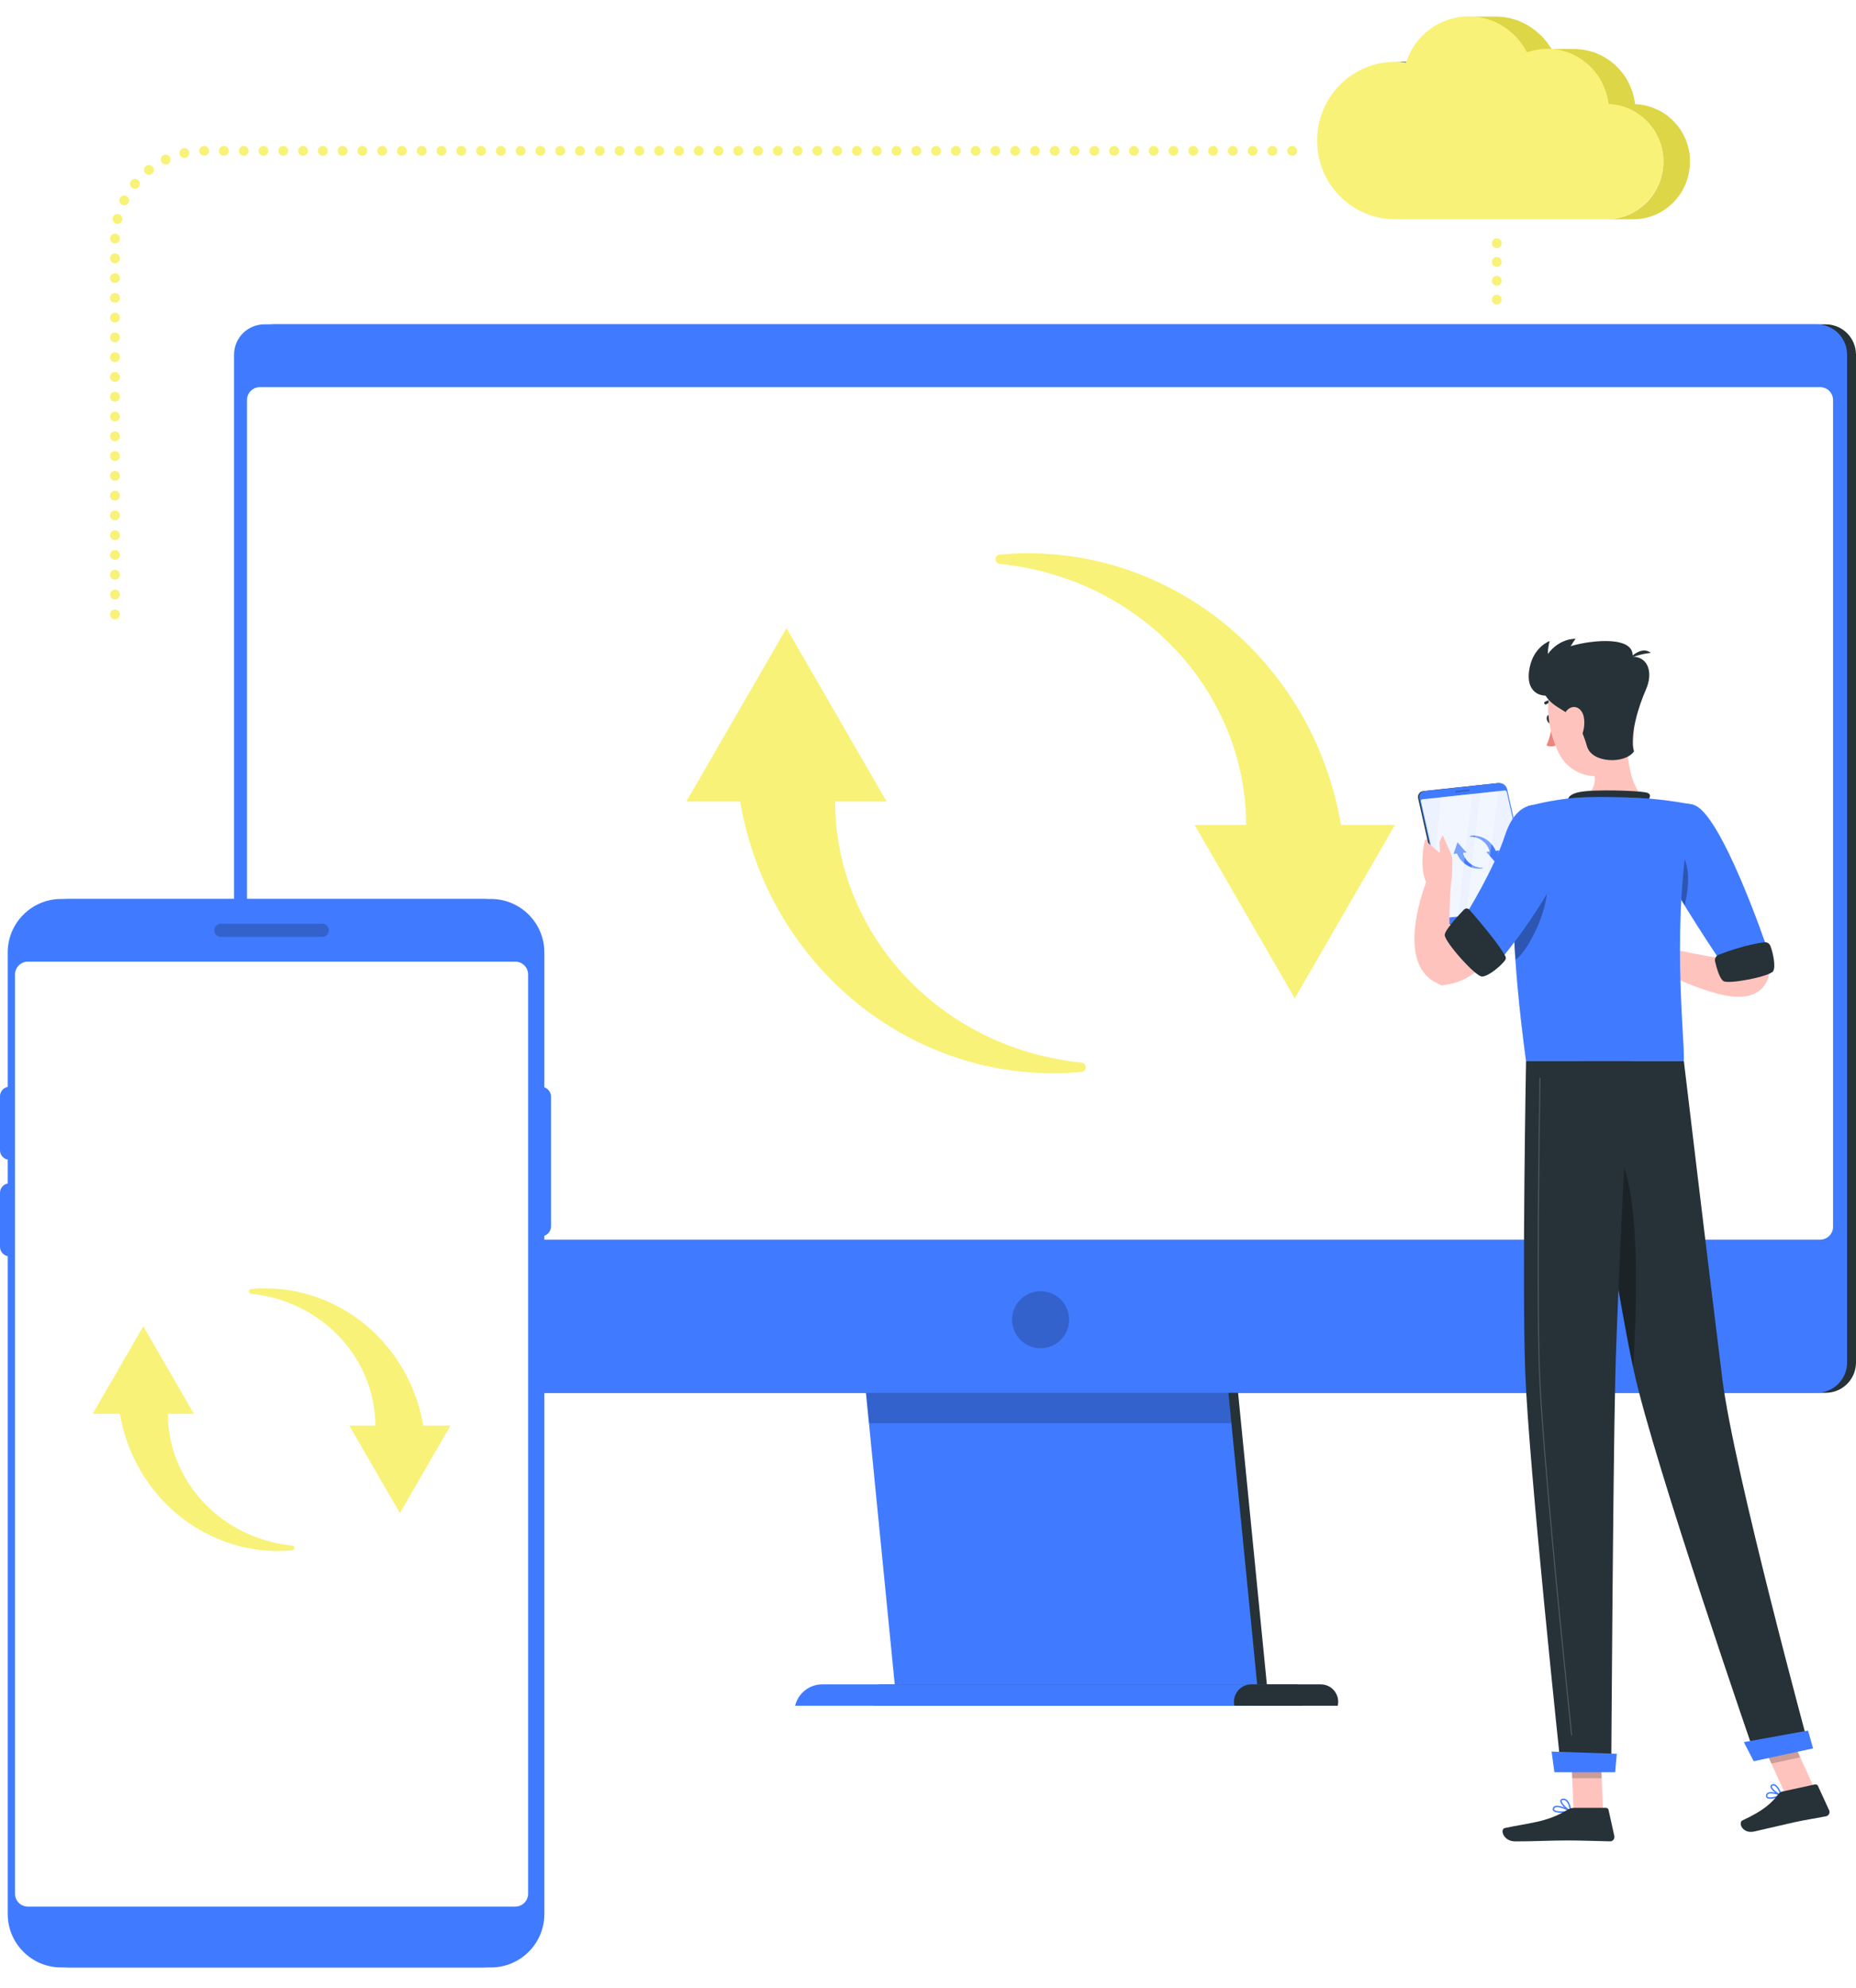 <svg width="452" height="484" viewBox="0 0 452 484" fill="none" xmlns="http://www.w3.org/2000/svg">
<rect x="0" y="0" width="452" height="484" fill="#333333" stroke="none"/>
<g clip-path="url(#clip0_118_1378)">
<rect width="452" height="484" fill="white"/>
<path d="M444.606 78.963H66.561C62.477 78.963 59.166 82.271 59.166 86.353V331.708C59.166 335.79 62.477 339.098 66.561 339.098H444.606C448.689 339.098 452 335.79 452 331.708V86.353C452 82.271 448.689 78.963 444.606 78.963Z" fill="#263238"/>
<path d="M308.524 410.086H220.26L205.016 255.682H293.28L308.524 410.086Z" fill="#263238"/>
<path d="M306.163 410.086H217.899L202.655 255.682H290.919L306.163 410.086Z" fill="#407BFF"/>
<path d="M325.781 415.282H212.793L214.028 410.084H321.671C324.403 410.084 326.405 412.635 325.781 415.282Z" fill="#263238"/>
<path d="M306.631 415.282H193.643C194.374 412.24 197.094 410.084 200.222 410.084H307.865L306.631 415.282Z" fill="#407BFF"/>
<path d="M316.038 410.084H304.737C302.005 410.084 300.003 412.635 300.627 415.282H317.273" fill="#263238"/>
<path opacity="0.2" d="M290.907 255.682H202.655L211.619 346.501H299.883L290.907 255.682Z" fill="black"/>
<path d="M442.437 78.963H64.392C60.308 78.963 56.998 82.271 56.998 86.353V331.708C56.998 335.79 60.308 339.098 64.392 339.098H442.437C446.52 339.098 449.831 335.79 449.831 331.708V86.353C449.831 82.271 446.52 78.963 442.437 78.963Z" fill="#407BFF"/>
<path opacity="0.2" d="M253.42 328.247C257.259 328.247 260.371 325.136 260.371 321.3C260.371 317.464 257.259 314.354 253.42 314.354C249.581 314.354 246.469 317.464 246.469 321.3C246.469 325.136 249.581 328.247 253.42 328.247Z" fill="black"/>
<path d="M443.275 94.256H63.289C61.555 94.256 60.149 95.661 60.149 97.394V298.663C60.149 300.396 61.555 301.801 63.289 301.801H443.275C445.009 301.801 446.415 300.396 446.415 298.663V97.394C446.415 95.661 445.009 94.256 443.275 94.256Z" fill="white"/>
<path d="M263.415 258.71C254.139 257.764 245.259 255.022 237.397 250.758C229.535 246.506 222.692 240.757 217.299 234.074C211.918 227.379 208 219.762 205.734 211.869C204.141 206.348 203.386 200.707 203.374 195.138H215.921L191.533 152.932L167.145 195.138H180.244C181.706 203.569 184.414 211.702 188.273 219.115C193.199 228.601 199.946 236.913 207.856 243.524C215.777 250.135 224.885 255.034 234.401 257.968C243.928 260.914 253.851 261.872 263.403 260.962C263.93 260.914 264.362 260.495 264.422 259.944C264.482 259.321 264.026 258.77 263.403 258.71H263.415Z" fill="#F8F278"/>
<path d="M326.596 200.85C325.134 192.407 322.426 184.287 318.567 176.873C313.641 167.387 306.894 159.076 298.984 152.464C291.063 145.853 281.955 140.955 272.439 138.02C262.912 135.074 252.989 134.116 243.437 135.026C242.91 135.074 242.478 135.493 242.418 136.044C242.358 136.667 242.814 137.218 243.437 137.278C252.713 138.224 261.593 140.967 269.455 145.23C277.317 149.482 284.16 155.231 289.553 161.914C294.934 168.609 298.852 176.226 301.117 184.119C302.711 189.64 303.466 195.281 303.478 200.85H290.931L315.319 243.069L339.707 200.85H326.608H326.596Z" fill="#F8F278"/>
<path d="M17.066 218.863H119.555C126.734 218.863 132.57 224.696 132.57 231.87V465.992C132.57 473.166 126.734 478.999 119.555 478.999H17.066C9.887 478.999 4.051 473.166 4.051 465.992V231.87C4.051 224.696 9.887 218.863 17.066 218.863Z" fill="#407BFF"/>
<path d="M131.756 264.578H130.018C128.668 264.578 127.573 265.672 127.573 267.021V298.556C127.573 299.906 128.668 300.999 130.018 300.999H131.756C133.106 300.999 134.201 299.906 134.201 298.556V267.021C134.201 265.672 133.106 264.578 131.756 264.578Z" fill="#407BFF"/>
<path d="M2.313 264.578H4.314C5.585 264.578 6.627 265.608 6.627 266.89V280.052C6.627 281.322 5.597 282.364 4.314 282.364H2.313C1.031 282.364 0 281.322 0 280.052V266.89C0 265.62 1.031 264.578 2.313 264.578Z" fill="#407BFF"/>
<path d="M2.313 288.09H4.314C5.585 288.09 6.627 289.12 6.627 290.401V303.564C6.627 304.833 5.597 305.875 4.314 305.875H2.313C1.031 305.875 0 304.833 0 303.564V290.401C0 289.12 1.031 288.09 2.313 288.09Z" fill="#407BFF"/>
<path d="M14.896 218.863H117.386C124.565 218.863 130.401 224.696 130.401 231.87V465.992C130.401 473.166 124.565 478.999 117.386 478.999H14.896C7.718 478.999 1.881 473.166 1.881 465.992V231.87C1.881 224.696 7.718 218.863 14.896 218.863Z" fill="#407BFF"/>
<path d="M125.475 234.121H6.795C5.061 234.121 3.655 235.526 3.655 237.259V461.045C3.655 462.778 5.061 464.183 6.795 464.183H125.475C127.209 464.183 128.615 462.778 128.615 461.045V237.259C128.615 235.526 127.209 234.121 125.475 234.121Z" fill="white"/>
<path d="M71.186 376.301C66.501 375.822 62.019 374.444 58.052 372.289C54.085 370.145 50.633 367.234 47.913 363.869C45.193 360.492 43.215 356.647 42.077 352.659C41.274 349.868 40.89 347.018 40.878 344.203H47.218L34.898 322.896L22.578 344.203H29.194C29.924 348.467 31.303 352.563 33.256 356.312C35.749 361.102 39.152 365.294 43.143 368.636C47.146 371.977 51.736 374.444 56.542 375.93C61.347 377.415 66.357 377.906 71.186 377.439C71.45 377.415 71.678 377.199 71.702 376.924C71.726 376.612 71.498 376.337 71.186 376.301Z" fill="#F8F278"/>
<path d="M103.089 347.076C102.358 342.812 100.979 338.716 99.026 334.967C96.533 330.176 93.13 325.985 89.139 322.643C85.136 319.314 80.546 316.834 75.74 315.349C70.935 313.864 65.925 313.373 61.096 313.84C60.832 313.864 60.604 314.08 60.58 314.355C60.544 314.667 60.784 314.942 61.096 314.978C65.781 315.457 70.264 316.834 74.23 318.99C78.197 321.134 81.649 324.044 84.369 327.41C87.09 330.787 89.067 334.632 90.205 338.62C91.008 341.411 91.392 344.261 91.404 347.076H85.064L97.384 368.382L109.704 347.076H103.089Z" fill="#F8F278"/>
<path opacity="0.2" d="M53.786 224.887H78.497C79.384 224.887 80.103 225.605 80.103 226.492C80.103 227.378 79.384 228.097 78.497 228.097H53.786C52.899 228.097 52.18 227.378 52.18 226.492C52.18 225.605 52.899 224.887 53.786 224.887Z" fill="black"/>
<path d="M347.628 15.126C347.545 15.126 347.473 15.126 347.389 15.114C347.161 15.102 346.933 15.078 346.706 15.078C346.538 15.078 346.37 15.078 346.19 15.078H339.695C340.102 15.078 340.498 15.102 340.893 15.126C340.977 15.126 341.061 15.126 341.133 15.138C341.564 15.174 342.008 15.222 342.427 15.282H348.923C348.851 15.282 348.767 15.258 348.695 15.246C348.335 15.198 347.988 15.162 347.616 15.138L347.628 15.126Z" fill="#263238"/>
<path d="M411.516 40.624C411.552 40.193 411.576 39.762 411.576 39.331C411.576 39.235 411.576 39.127 411.576 39.031C411.576 38.684 411.54 38.349 411.516 38.001C411.516 37.929 411.492 37.846 411.492 37.774C411.468 37.594 411.457 37.414 411.433 37.247C411.409 37.115 411.385 36.983 411.361 36.852C411.337 36.684 411.301 36.528 411.265 36.36C411.205 36.097 411.145 35.834 411.061 35.57C411.025 35.426 410.989 35.282 410.941 35.127C410.929 35.079 410.917 35.019 410.893 34.971C410.785 34.66 410.678 34.348 410.558 34.037C410.534 33.965 410.498 33.905 410.474 33.845C410.342 33.534 410.198 33.222 410.042 32.923C410.006 32.851 409.97 32.767 409.923 32.696C409.743 32.36 409.551 32.025 409.335 31.701C409.299 31.642 409.251 31.582 409.203 31.51C409.024 31.234 408.82 30.959 408.628 30.707C408.58 30.648 408.532 30.576 408.472 30.516C408.233 30.216 407.981 29.929 407.717 29.653C407.657 29.594 407.61 29.546 407.55 29.486C407.43 29.366 407.322 29.246 407.202 29.138C407.118 29.055 407.022 28.983 406.926 28.899C406.795 28.779 406.663 28.659 406.519 28.54C406.339 28.384 406.147 28.24 405.956 28.096C405.812 27.989 405.668 27.881 405.524 27.785C405.464 27.737 405.404 27.689 405.345 27.653C405.105 27.486 404.853 27.33 404.59 27.186C404.59 27.186 404.566 27.186 404.566 27.174C404.326 27.03 404.074 26.899 403.823 26.779C403.763 26.755 403.703 26.731 403.643 26.707C403.343 26.563 403.044 26.432 402.732 26.312C402.624 26.264 402.516 26.216 402.396 26.168C402.36 26.168 402.324 26.144 402.301 26.132C402.001 26.024 401.689 25.941 401.378 25.857C401.246 25.821 401.126 25.773 401.006 25.737C400.994 25.737 400.97 25.737 400.958 25.737C400.527 25.629 400.095 25.545 399.64 25.485C399.616 25.485 399.592 25.485 399.58 25.474C399.125 25.414 398.669 25.366 398.202 25.354C398.178 25.186 398.166 25.018 398.142 24.863C398.118 24.683 398.07 24.515 398.046 24.348C398.01 24.168 397.986 23.977 397.938 23.797C397.878 23.533 397.806 23.27 397.735 23.006C397.687 22.839 397.651 22.671 397.591 22.503C397.579 22.467 397.567 22.419 397.555 22.384C397.447 22.048 397.315 21.713 397.183 21.378C397.147 21.306 397.123 21.234 397.087 21.15C396.956 20.839 396.812 20.539 396.668 20.24C396.62 20.144 396.572 20.048 396.524 19.952C396.332 19.593 396.141 19.246 395.925 18.91C395.901 18.874 395.877 18.85 395.865 18.814C395.661 18.503 395.457 18.204 395.23 17.916C395.17 17.832 395.098 17.748 395.026 17.653C394.798 17.365 394.571 17.09 394.331 16.826C394.307 16.79 394.283 16.767 394.247 16.73C394.031 16.491 393.804 16.263 393.564 16.036C393.516 16 393.468 15.964 393.432 15.916C393.288 15.784 393.133 15.653 392.977 15.521C392.797 15.365 392.617 15.21 392.425 15.066C392.27 14.946 392.102 14.826 391.934 14.706C391.802 14.611 391.682 14.515 391.551 14.431C391.467 14.371 391.383 14.323 391.299 14.275C391.203 14.215 391.107 14.155 391.011 14.096C390.712 13.916 390.412 13.736 390.101 13.581C390.053 13.557 390.005 13.521 389.945 13.497C389.933 13.497 389.909 13.485 389.897 13.473C389.825 13.437 389.753 13.413 389.681 13.377C389.298 13.197 388.914 13.03 388.519 12.874C388.459 12.85 388.411 12.826 388.363 12.802C388.243 12.754 388.111 12.73 387.991 12.694C387.704 12.598 387.404 12.503 387.104 12.431C387.021 12.407 386.937 12.371 386.841 12.347C386.733 12.323 386.613 12.311 386.505 12.287C386.218 12.227 385.93 12.167 385.642 12.12C385.523 12.095 385.415 12.072 385.295 12.06C385.211 12.048 385.115 12.06 385.031 12.036C384.708 12 384.384 11.976 384.06 11.952C383.929 11.952 383.797 11.928 383.653 11.916C383.521 11.916 383.389 11.916 383.257 11.916H377.841C377.793 11.832 377.745 11.76 377.697 11.676C377.625 11.569 377.553 11.461 377.481 11.353C377.325 11.101 377.157 10.862 376.978 10.622C376.894 10.503 376.81 10.395 376.726 10.275C376.546 10.036 376.355 9.808 376.151 9.58C376.079 9.485 375.995 9.401 375.923 9.305C375.647 8.994 375.36 8.694 375.06 8.419C375.06 8.419 375.048 8.407 375.036 8.395C375 8.359 374.952 8.323 374.916 8.299C374.653 8.059 374.389 7.82 374.113 7.604C374.006 7.52 373.898 7.437 373.79 7.353C373.562 7.173 373.334 7.005 373.095 6.838C373.035 6.79 372.963 6.742 372.903 6.694C372.831 6.646 372.771 6.61 372.699 6.562C372.567 6.478 372.436 6.395 372.292 6.311C372.124 6.215 371.968 6.119 371.8 6.023C371.657 5.939 371.513 5.868 371.381 5.796C371.297 5.76 371.225 5.712 371.141 5.664C371.093 5.64 371.033 5.616 370.986 5.592C370.518 5.365 370.039 5.149 369.547 4.969C369.547 4.969 369.523 4.969 369.511 4.957C369.476 4.945 369.428 4.933 369.392 4.921C368.972 4.778 368.541 4.646 368.109 4.526C368.037 4.514 367.977 4.478 367.918 4.466C367.87 4.454 367.822 4.454 367.762 4.442C367.294 4.335 366.815 4.239 366.324 4.167C366.312 4.167 366.3 4.167 366.276 4.167C365.964 4.119 365.641 4.095 365.329 4.071C365.245 4.071 365.161 4.071 365.065 4.059C364.886 4.059 364.718 4.035 364.538 4.035C364.394 4.035 364.25 4.035 364.119 4.035H357.623C357.947 4.035 358.258 4.047 358.582 4.071C358.666 4.071 358.75 4.071 358.845 4.083C359.181 4.107 359.517 4.143 359.84 4.191C360.332 4.263 360.811 4.359 361.278 4.466C361.398 4.49 361.506 4.526 361.626 4.55C362.057 4.658 362.489 4.79 362.908 4.945C362.956 4.969 363.016 4.981 363.064 4.993C363.555 5.173 364.035 5.389 364.502 5.616C364.634 5.676 364.766 5.748 364.898 5.808C365.041 5.88 365.185 5.963 365.317 6.035C365.485 6.131 365.653 6.227 365.808 6.323C365.94 6.407 366.084 6.49 366.216 6.574C366.348 6.658 366.479 6.754 366.611 6.838C366.851 7.005 367.079 7.173 367.306 7.353C367.414 7.437 367.522 7.52 367.63 7.604C367.906 7.832 368.169 8.059 368.433 8.311C368.481 8.347 368.517 8.383 368.565 8.431C368.864 8.718 369.152 9.017 369.428 9.329C369.511 9.413 369.583 9.509 369.655 9.604C369.847 9.832 370.039 10.059 370.231 10.299C370.314 10.407 370.398 10.527 370.482 10.646C370.65 10.886 370.818 11.125 370.986 11.377C371.057 11.485 371.129 11.592 371.201 11.7C371.417 12.06 371.633 12.419 371.824 12.79H378.32C378.176 12.515 378.032 12.251 377.877 12C378.092 12.012 378.32 12.024 378.536 12.06C378.739 12.084 378.943 12.12 379.147 12.143C379.434 12.191 379.722 12.251 380.01 12.311C380.213 12.359 380.405 12.407 380.597 12.455C380.897 12.539 381.184 12.623 381.484 12.718C381.664 12.778 381.843 12.838 382.011 12.898C382.407 13.042 382.79 13.209 383.174 13.401C383.257 13.437 383.353 13.473 383.437 13.521C383.485 13.545 383.533 13.581 383.593 13.605C383.905 13.76 384.204 13.94 384.504 14.12C384.6 14.18 384.696 14.239 384.791 14.299C385.007 14.443 385.223 14.587 385.427 14.742C385.594 14.862 385.762 14.982 385.918 15.102C386.11 15.245 386.29 15.401 386.469 15.557C386.625 15.688 386.781 15.82 386.925 15.952C387.212 16.215 387.476 16.479 387.74 16.767C387.764 16.79 387.788 16.826 387.823 16.862C388.063 17.126 388.303 17.401 388.519 17.689C388.59 17.773 388.65 17.856 388.722 17.952C388.938 18.24 389.154 18.539 389.357 18.85C389.381 18.886 389.405 18.91 389.417 18.946C389.633 19.282 389.825 19.629 390.017 19.988C390.065 20.084 390.112 20.18 390.16 20.276C390.316 20.575 390.448 20.875 390.58 21.186C390.616 21.258 390.652 21.33 390.676 21.413C390.82 21.785 390.963 22.156 391.083 22.539C391.131 22.707 391.179 22.875 391.227 23.042C391.299 23.306 391.371 23.557 391.431 23.833C391.467 24.012 391.503 24.204 391.539 24.384C391.599 24.719 391.658 25.054 391.706 25.39C392.174 25.402 392.629 25.45 393.085 25.509C393.109 25.509 393.133 25.509 393.156 25.521C393.6 25.581 394.043 25.665 394.463 25.773C394.607 25.809 394.75 25.857 394.882 25.893C395.194 25.977 395.493 26.06 395.805 26.168C395.949 26.216 396.093 26.288 396.236 26.348C396.548 26.468 396.848 26.599 397.147 26.743C397.459 26.899 397.77 27.043 398.07 27.222C398.07 27.222 398.094 27.222 398.094 27.234C398.418 27.426 398.729 27.629 399.029 27.833C399.173 27.929 399.316 28.037 399.46 28.144C399.652 28.288 399.844 28.432 400.024 28.587C400.167 28.707 400.299 28.827 400.431 28.947C400.647 29.138 400.85 29.33 401.054 29.534C401.114 29.594 401.162 29.642 401.222 29.701C401.486 29.977 401.737 30.264 401.977 30.564C402.025 30.624 402.073 30.695 402.133 30.755C402.336 31.019 402.528 31.282 402.72 31.558C402.756 31.618 402.804 31.677 402.852 31.749C403.056 32.073 403.259 32.408 403.439 32.743C403.475 32.815 403.511 32.899 403.559 32.971C403.715 33.27 403.858 33.582 403.99 33.893C404.014 33.965 404.05 34.025 404.074 34.085C404.218 34.432 404.338 34.803 404.458 35.163C404.506 35.306 404.542 35.45 404.578 35.606C404.649 35.869 404.721 36.133 404.781 36.396C404.817 36.564 404.841 36.72 404.877 36.887C404.937 37.199 404.985 37.498 405.009 37.81C405.009 37.882 405.033 37.965 405.033 38.037C405.069 38.48 405.093 38.911 405.093 39.367C405.093 39.822 405.069 40.277 405.021 40.732C404.985 41.055 404.937 41.379 404.877 41.702C404.853 41.858 404.841 42.014 404.805 42.169C404.709 42.636 404.601 43.103 404.458 43.547C404.458 43.559 404.458 43.582 404.446 43.594C404.302 44.038 404.146 44.481 403.966 44.9C403.918 45.008 403.858 45.115 403.811 45.223C403.643 45.583 403.475 45.942 403.283 46.289C403.139 46.541 402.984 46.804 402.828 47.044C402.78 47.116 402.732 47.187 402.684 47.259C402.456 47.595 402.217 47.93 401.953 48.241C401.917 48.289 401.881 48.325 401.845 48.373C401.581 48.684 401.318 48.996 401.03 49.283C400.743 49.571 400.443 49.846 400.131 50.11C400.083 50.146 400.035 50.194 399.988 50.23C399.688 50.481 399.376 50.709 399.065 50.936C399.005 50.972 398.945 51.02 398.885 51.056C398.561 51.272 398.226 51.475 397.89 51.667C397.842 51.691 397.782 51.727 397.735 51.751C397.375 51.942 397.003 52.134 396.632 52.289C396.248 52.457 395.865 52.589 395.469 52.721C395.41 52.745 395.35 52.757 395.29 52.781C394.906 52.9 394.523 52.996 394.127 53.08C394.055 53.092 393.983 53.116 393.912 53.128C393.516 53.212 393.121 53.272 392.713 53.307C392.653 53.307 392.593 53.308 392.521 53.319C392.09 53.355 391.658 53.391 391.227 53.391H397.723C398.166 53.391 398.597 53.367 399.017 53.319C399.077 53.319 399.137 53.319 399.209 53.307C399.616 53.26 400.012 53.2 400.407 53.128C400.479 53.116 400.551 53.104 400.623 53.08C401.018 52.996 401.402 52.9 401.785 52.781C401.845 52.769 401.905 52.745 401.965 52.721C402.36 52.589 402.744 52.457 403.127 52.289C403.511 52.122 403.87 51.942 404.23 51.751C404.278 51.727 404.338 51.691 404.386 51.667C404.733 51.475 405.057 51.272 405.38 51.056C405.44 51.02 405.5 50.972 405.56 50.936C405.884 50.709 406.195 50.481 406.483 50.23C406.531 50.194 406.579 50.146 406.615 50.11C406.926 49.846 407.226 49.571 407.514 49.283C407.801 48.996 408.065 48.684 408.329 48.373C408.365 48.325 408.401 48.289 408.436 48.241C408.46 48.205 408.484 48.181 408.52 48.146C408.748 47.858 408.964 47.559 409.168 47.259C409.215 47.187 409.263 47.116 409.311 47.044C409.431 46.852 409.563 46.66 409.683 46.457C409.719 46.397 409.743 46.337 409.767 46.277C409.959 45.93 410.138 45.583 410.294 45.211C410.33 45.127 410.39 45.044 410.426 44.948C410.426 44.924 410.438 44.9 410.45 44.888C410.63 44.457 410.797 44.026 410.929 43.582C410.929 43.57 410.929 43.559 410.941 43.535C411.085 43.079 411.193 42.624 411.289 42.157C411.289 42.157 411.289 42.133 411.289 42.121C411.313 41.977 411.325 41.834 411.349 41.69C411.397 41.367 411.457 41.055 411.492 40.72C411.492 40.696 411.492 40.672 411.492 40.648L411.516 40.624Z" fill="#DDD646"/>
<path d="M357.659 4C363.831 4 369.188 7.557 371.849 12.743C373.395 12.204 375.061 11.881 376.798 11.881C384.504 11.881 390.844 17.761 391.719 25.319C399.137 25.582 405.081 31.75 405.081 39.331C405.081 46.913 398.873 53.368 391.203 53.368H339.683C329.221 53.368 320.76 44.793 320.76 34.217C320.76 23.642 329.233 15.066 339.683 15.066C340.618 15.066 341.529 15.138 342.415 15.27C344.465 8.731 350.517 4 357.647 4L357.659 4Z" fill="#F8F278"/>
<path d="M314.684 37.929C314.372 37.929 314.061 37.797 313.833 37.582C313.605 37.354 313.485 37.055 313.485 36.731C313.485 36.408 313.617 36.109 313.833 35.881C314.276 35.438 315.079 35.438 315.523 35.881C315.75 36.109 315.87 36.42 315.87 36.731C315.87 37.043 315.738 37.354 315.523 37.582C315.295 37.809 314.995 37.929 314.672 37.929H314.684Z" fill="#F8F278"/>
<path d="M26.797 144.739C26.797 144.081 27.336 143.542 27.995 143.542C28.654 143.542 29.194 144.081 29.194 144.739C29.194 145.398 28.654 145.937 27.995 145.937C27.336 145.937 26.797 145.398 26.797 144.739ZM26.797 139.925C26.797 139.266 27.336 138.727 27.995 138.727C28.654 138.727 29.194 139.266 29.194 139.925C29.194 140.583 28.654 141.122 27.995 141.122C27.336 141.122 26.797 140.583 26.797 139.925ZM26.797 135.11C26.797 134.451 27.336 133.912 27.995 133.912C28.654 133.912 29.194 134.451 29.194 135.11C29.194 135.769 28.654 136.308 27.995 136.308C27.336 136.308 26.797 135.769 26.797 135.11ZM26.797 130.295C26.797 129.637 27.336 129.098 27.995 129.098C28.654 129.098 29.194 129.637 29.194 130.295C29.194 130.954 28.654 131.493 27.995 131.493C27.336 131.493 26.797 130.954 26.797 130.295ZM26.797 125.481C26.797 124.822 27.336 124.283 27.995 124.283C28.654 124.283 29.194 124.822 29.194 125.481C29.194 126.139 28.654 126.678 27.995 126.678C27.336 126.678 26.797 126.139 26.797 125.481ZM26.797 120.666C26.797 120.007 27.336 119.468 27.995 119.468C28.654 119.468 29.194 120.007 29.194 120.666C29.194 121.325 28.654 121.864 27.995 121.864C27.336 121.864 26.797 121.325 26.797 120.666ZM26.797 115.851C26.797 115.193 27.336 114.654 27.995 114.654C28.654 114.654 29.194 115.193 29.194 115.851C29.194 116.51 28.654 117.049 27.995 117.049C27.336 117.049 26.797 116.51 26.797 115.851ZM26.797 111.037C26.797 110.378 27.336 109.839 27.995 109.839C28.654 109.839 29.194 110.378 29.194 111.037C29.194 111.695 28.654 112.234 27.995 112.234C27.336 112.234 26.797 111.695 26.797 111.037ZM26.797 106.222C26.797 105.563 27.336 105.024 27.995 105.024C28.654 105.024 29.194 105.563 29.194 106.222C29.194 106.881 28.654 107.42 27.995 107.42C27.336 107.42 26.797 106.881 26.797 106.222ZM26.797 101.407C26.797 100.749 27.336 100.21 27.995 100.21C28.654 100.21 29.194 100.749 29.194 101.407C29.194 102.066 28.654 102.605 27.995 102.605C27.336 102.605 26.797 102.066 26.797 101.407ZM26.797 96.593C26.797 95.934 27.336 95.395 27.995 95.395C28.654 95.395 29.194 95.934 29.194 96.593C29.194 97.251 28.654 97.79 27.995 97.79C27.336 97.79 26.797 97.251 26.797 96.593ZM26.797 91.778C26.797 91.119 27.336 90.58 27.995 90.58C28.654 90.58 29.194 91.119 29.194 91.778C29.194 92.437 28.654 92.976 27.995 92.976C27.336 92.976 26.797 92.437 26.797 91.778ZM26.797 86.963C26.797 86.305 27.336 85.766 27.995 85.766C28.654 85.766 29.194 86.305 29.194 86.963C29.194 87.622 28.654 88.161 27.995 88.161C27.336 88.161 26.797 87.622 26.797 86.963ZM26.797 82.149C26.797 81.49 27.336 80.951 27.995 80.951C28.654 80.951 29.194 81.49 29.194 82.149C29.194 82.807 28.654 83.346 27.995 83.346C27.336 83.346 26.797 82.807 26.797 82.149ZM26.797 77.334C26.797 76.675 27.336 76.136 27.995 76.136C28.654 76.136 29.194 76.675 29.194 77.334C29.194 77.993 28.654 78.532 27.995 78.532C27.336 78.532 26.797 77.993 26.797 77.334ZM26.797 72.519C26.797 71.861 27.336 71.322 27.995 71.322C28.654 71.322 29.194 71.861 29.194 72.519C29.194 73.178 28.654 73.717 27.995 73.717C27.336 73.717 26.797 73.178 26.797 72.519ZM26.797 67.705C26.797 67.046 27.336 66.507 27.995 66.507C28.654 66.507 29.194 67.046 29.194 67.705C29.194 68.364 28.654 68.902 27.995 68.902C27.336 68.902 26.797 68.364 26.797 67.705ZM26.797 62.89C26.797 62.231 27.336 61.692 27.995 61.692C28.654 61.692 29.194 62.231 29.194 62.89C29.194 63.549 28.654 64.088 27.995 64.088C27.336 64.088 26.797 63.549 26.797 62.89ZM27.983 59.273C27.324 59.273 26.797 58.722 26.809 58.051C26.809 57.393 27.36 56.866 28.031 56.878C28.69 56.878 29.218 57.429 29.206 58.099C29.206 58.758 28.666 59.273 28.007 59.273H27.983ZM28.331 54.47C27.684 54.315 27.288 53.668 27.444 53.021C27.6 52.374 28.247 51.979 28.894 52.135C29.541 52.291 29.937 52.937 29.781 53.584C29.649 54.135 29.158 54.506 28.619 54.506C28.523 54.506 28.427 54.506 28.331 54.47ZM29.721 49.859C29.122 49.572 28.882 48.841 29.182 48.255C29.469 47.656 30.2 47.416 30.788 47.715C31.387 48.015 31.627 48.733 31.327 49.32C31.123 49.74 30.692 49.991 30.248 49.991C30.069 49.991 29.889 49.955 29.721 49.871V49.859ZM32.094 45.679C31.579 45.26 31.507 44.506 31.926 43.991C32.346 43.476 33.101 43.404 33.616 43.811C34.131 44.23 34.203 44.985 33.784 45.5C33.544 45.787 33.197 45.943 32.849 45.943C32.585 45.943 32.322 45.859 32.094 45.679ZM35.33 42.122C34.922 41.607 35.006 40.853 35.533 40.434C36.049 40.026 36.804 40.11 37.211 40.637C37.619 41.152 37.535 41.907 37.008 42.314C36.792 42.482 36.528 42.566 36.264 42.566C35.917 42.566 35.557 42.41 35.33 42.11V42.122ZM39.273 39.356C38.985 38.757 39.237 38.038 39.836 37.763C40.435 37.475 41.154 37.727 41.43 38.326C41.717 38.925 41.466 39.643 40.866 39.919C40.699 40.002 40.519 40.038 40.351 40.038C39.908 40.038 39.476 39.787 39.273 39.356ZM43.731 37.523C43.587 36.877 43.994 36.242 44.642 36.086C45.289 35.942 45.924 36.35 46.068 36.996C46.211 37.643 45.804 38.278 45.157 38.434C45.073 38.458 44.977 38.458 44.893 38.458C44.342 38.458 43.85 38.086 43.731 37.523ZM308.668 36.733C308.668 36.074 309.207 35.535 309.866 35.535C310.525 35.535 311.065 36.074 311.065 36.733C311.065 37.392 310.525 37.931 309.866 37.931C309.207 37.931 308.668 37.392 308.668 36.733ZM303.85 36.733C303.85 36.074 304.389 35.535 305.048 35.535C305.708 35.535 306.247 36.074 306.247 36.733C306.247 37.392 305.708 37.931 305.048 37.931C304.389 37.931 303.85 37.392 303.85 36.733ZM299.032 36.733C299.032 36.074 299.572 35.535 300.231 35.535C300.89 35.535 301.429 36.074 301.429 36.733C301.429 37.392 300.89 37.931 300.231 37.931C299.572 37.931 299.032 37.392 299.032 36.733ZM294.215 36.733C294.215 36.074 294.754 35.535 295.413 35.535C296.072 35.535 296.611 36.074 296.611 36.733C296.611 37.392 296.072 37.931 295.413 37.931C294.754 37.931 294.215 37.392 294.215 36.733ZM289.397 36.733C289.397 36.074 289.936 35.535 290.595 35.535C291.254 35.535 291.794 36.074 291.794 36.733C291.794 37.392 291.254 37.931 290.595 37.931C289.936 37.931 289.397 37.392 289.397 36.733ZM284.579 36.733C284.579 36.074 285.119 35.535 285.778 35.535C286.437 35.535 286.976 36.074 286.976 36.733C286.976 37.392 286.437 37.931 285.778 37.931C285.119 37.931 284.579 37.392 284.579 36.733ZM279.762 36.733C279.762 36.074 280.301 35.535 280.96 35.535C281.619 35.535 282.158 36.074 282.158 36.733C282.158 37.392 281.619 37.931 280.96 37.931C280.301 37.931 279.762 37.392 279.762 36.733ZM274.944 36.733C274.944 36.074 275.483 35.535 276.142 35.535C276.801 35.535 277.341 36.074 277.341 36.733C277.341 37.392 276.801 37.931 276.142 37.931C275.483 37.931 274.944 37.392 274.944 36.733ZM270.126 36.733C270.126 36.074 270.665 35.535 271.325 35.535C271.984 35.535 272.523 36.074 272.523 36.733C272.523 37.392 271.984 37.931 271.325 37.931C270.665 37.931 270.126 37.392 270.126 36.733ZM265.308 36.733C265.308 36.074 265.848 35.535 266.507 35.535C267.166 35.535 267.705 36.074 267.705 36.733C267.705 37.392 267.166 37.931 266.507 37.931C265.848 37.931 265.308 37.392 265.308 36.733ZM260.491 36.733C260.491 36.074 261.03 35.535 261.689 35.535C262.348 35.535 262.888 36.074 262.888 36.733C262.888 37.392 262.348 37.931 261.689 37.931C261.03 37.931 260.491 37.392 260.491 36.733ZM255.673 36.733C255.673 36.074 256.212 35.535 256.871 35.535C257.531 35.535 258.07 36.074 258.07 36.733C258.07 37.392 257.531 37.931 256.871 37.931C256.212 37.931 255.673 37.392 255.673 36.733ZM250.855 36.733C250.855 36.074 251.395 35.535 252.054 35.535C252.713 35.535 253.252 36.074 253.252 36.733C253.252 37.392 252.713 37.931 252.054 37.931C251.395 37.931 250.855 37.392 250.855 36.733ZM246.038 36.733C246.038 36.074 246.577 35.535 247.236 35.535C247.895 35.535 248.435 36.074 248.435 36.733C248.435 37.392 247.895 37.931 247.236 37.931C246.577 37.931 246.038 37.392 246.038 36.733ZM241.22 36.733C241.22 36.074 241.759 35.535 242.418 35.535C243.078 35.535 243.617 36.074 243.617 36.733C243.617 37.392 243.078 37.931 242.418 37.931C241.759 37.931 241.22 37.392 241.22 36.733ZM236.402 36.733C236.402 36.074 236.942 35.535 237.601 35.535C238.26 35.535 238.799 36.074 238.799 36.733C238.799 37.392 238.26 37.931 237.601 37.931C236.942 37.931 236.402 37.392 236.402 36.733ZM231.585 36.733C231.585 36.074 232.124 35.535 232.783 35.535C233.442 35.535 233.981 36.074 233.981 36.733C233.981 37.392 233.442 37.931 232.783 37.931C232.124 37.931 231.585 37.392 231.585 36.733ZM226.767 36.733C226.767 36.074 227.306 35.535 227.965 35.535C228.625 35.535 229.164 36.074 229.164 36.733C229.164 37.392 228.625 37.931 227.965 37.931C227.306 37.931 226.767 37.392 226.767 36.733ZM221.949 36.733C221.949 36.074 222.489 35.535 223.148 35.535C223.807 35.535 224.346 36.074 224.346 36.733C224.346 37.392 223.807 37.931 223.148 37.931C222.489 37.931 221.949 37.392 221.949 36.733ZM217.132 36.733C217.132 36.074 217.671 35.535 218.33 35.535C218.989 35.535 219.528 36.074 219.528 36.733C219.528 37.392 218.989 37.931 218.33 37.931C217.671 37.931 217.132 37.392 217.132 36.733ZM212.314 36.733C212.314 36.074 212.853 35.535 213.512 35.535C214.171 35.535 214.711 36.074 214.711 36.733C214.711 37.392 214.171 37.931 213.512 37.931C212.853 37.931 212.314 37.392 212.314 36.733ZM207.496 36.733C207.496 36.074 208.035 35.535 208.695 35.535C209.354 35.535 209.893 36.074 209.893 36.733C209.893 37.392 209.354 37.931 208.695 37.931C208.035 37.931 207.496 37.392 207.496 36.733ZM202.678 36.733C202.678 36.074 203.218 35.535 203.877 35.535C204.536 35.535 205.075 36.074 205.075 36.733C205.075 37.392 204.536 37.931 203.877 37.931C203.218 37.931 202.678 37.392 202.678 36.733ZM197.861 36.733C197.861 36.074 198.4 35.535 199.059 35.535C199.718 35.535 200.258 36.074 200.258 36.733C200.258 37.392 199.718 37.931 199.059 37.931C198.4 37.931 197.861 37.392 197.861 36.733ZM193.043 36.733C193.043 36.074 193.582 35.535 194.242 35.535C194.901 35.535 195.44 36.074 195.44 36.733C195.44 37.392 194.901 37.931 194.242 37.931C193.582 37.931 193.043 37.392 193.043 36.733ZM188.225 36.733C188.225 36.074 188.765 35.535 189.424 35.535C190.083 35.535 190.622 36.074 190.622 36.733C190.622 37.392 190.083 37.931 189.424 37.931C188.765 37.931 188.225 37.392 188.225 36.733ZM183.408 36.733C183.408 36.074 183.947 35.535 184.606 35.535C185.265 35.535 185.805 36.074 185.805 36.733C185.805 37.392 185.265 37.931 184.606 37.931C183.947 37.931 183.408 37.392 183.408 36.733ZM178.59 36.733C178.59 36.074 179.129 35.535 179.788 35.535C180.448 35.535 180.987 36.074 180.987 36.733C180.987 37.392 180.448 37.931 179.788 37.931C179.129 37.931 178.59 37.392 178.59 36.733ZM173.772 36.733C173.772 36.074 174.312 35.535 174.971 35.535C175.63 35.535 176.169 36.074 176.169 36.733C176.169 37.392 175.63 37.931 174.971 37.931C174.312 37.931 173.772 37.392 173.772 36.733ZM168.955 36.733C168.955 36.074 169.494 35.535 170.153 35.535C170.812 35.535 171.352 36.074 171.352 36.733C171.352 37.392 170.812 37.931 170.153 37.931C169.494 37.931 168.955 37.392 168.955 36.733ZM164.137 36.733C164.137 36.074 164.676 35.535 165.335 35.535C165.995 35.535 166.534 36.074 166.534 36.733C166.534 37.392 165.995 37.931 165.335 37.931C164.676 37.931 164.137 37.392 164.137 36.733ZM159.319 36.733C159.319 36.074 159.859 35.535 160.518 35.535C161.177 35.535 161.716 36.074 161.716 36.733C161.716 37.392 161.177 37.931 160.518 37.931C159.859 37.931 159.319 37.392 159.319 36.733ZM154.502 36.733C154.502 36.074 155.041 35.535 155.7 35.535C156.359 35.535 156.898 36.074 156.898 36.733C156.898 37.392 156.359 37.931 155.7 37.931C155.041 37.931 154.502 37.392 154.502 36.733ZM149.684 36.733C149.684 36.074 150.223 35.535 150.882 35.535C151.541 35.535 152.081 36.074 152.081 36.733C152.081 37.392 151.541 37.931 150.882 37.931C150.223 37.931 149.684 37.392 149.684 36.733ZM144.866 36.733C144.866 36.074 145.406 35.535 146.065 35.535C146.724 35.535 147.263 36.074 147.263 36.733C147.263 37.392 146.724 37.931 146.065 37.931C145.406 37.931 144.866 37.392 144.866 36.733ZM140.049 36.733C140.049 36.074 140.588 35.535 141.247 35.535C141.906 35.535 142.445 36.074 142.445 36.733C142.445 37.392 141.906 37.931 141.247 37.931C140.588 37.931 140.049 37.392 140.049 36.733ZM135.231 36.733C135.231 36.074 135.77 35.535 136.429 35.535C137.088 35.535 137.628 36.074 137.628 36.733C137.628 37.392 137.088 37.931 136.429 37.931C135.77 37.931 135.231 37.392 135.231 36.733ZM130.413 36.733C130.413 36.074 130.952 35.535 131.612 35.535C132.271 35.535 132.81 36.074 132.81 36.733C132.81 37.392 132.271 37.931 131.612 37.931C130.952 37.931 130.413 37.392 130.413 36.733ZM125.595 36.733C125.595 36.074 126.135 35.535 126.794 35.535C127.453 35.535 127.992 36.074 127.992 36.733C127.992 37.392 127.453 37.931 126.794 37.931C126.135 37.931 125.595 37.392 125.595 36.733ZM120.778 36.733C120.778 36.074 121.317 35.535 121.976 35.535C122.635 35.535 123.175 36.074 123.175 36.733C123.175 37.392 122.635 37.931 121.976 37.931C121.317 37.931 120.778 37.392 120.778 36.733ZM115.96 36.733C115.96 36.074 116.499 35.535 117.159 35.535C117.818 35.535 118.357 36.074 118.357 36.733C118.357 37.392 117.818 37.931 117.159 37.931C116.499 37.931 115.96 37.392 115.96 36.733ZM111.142 36.733C111.142 36.074 111.682 35.535 112.341 35.535C113 35.535 113.539 36.074 113.539 36.733C113.539 37.392 113 37.931 112.341 37.931C111.682 37.931 111.142 37.392 111.142 36.733ZM106.325 36.733C106.325 36.074 106.864 35.535 107.523 35.535C108.182 35.535 108.722 36.074 108.722 36.733C108.722 37.392 108.182 37.931 107.523 37.931C106.864 37.931 106.325 37.392 106.325 36.733ZM101.507 36.733C101.507 36.074 102.046 35.535 102.705 35.535C103.365 35.535 103.904 36.074 103.904 36.733C103.904 37.392 103.365 37.931 102.705 37.931C102.046 37.931 101.507 37.392 101.507 36.733ZM96.689 36.733C96.689 36.074 97.229 35.535 97.888 35.535C98.547 35.535 99.086 36.074 99.086 36.733C99.086 37.392 98.547 37.931 97.888 37.931C97.229 37.931 96.689 37.392 96.689 36.733ZM91.872 36.733C91.872 36.074 92.411 35.535 93.07 35.535C93.729 35.535 94.269 36.074 94.269 36.733C94.269 37.392 93.729 37.931 93.07 37.931C92.411 37.931 91.872 37.392 91.872 36.733ZM87.054 36.733C87.054 36.074 87.593 35.535 88.252 35.535C88.912 35.535 89.451 36.074 89.451 36.733C89.451 37.392 88.912 37.931 88.252 37.931C87.593 37.931 87.054 37.392 87.054 36.733ZM82.236 36.733C82.236 36.074 82.776 35.535 83.435 35.535C84.094 35.535 84.633 36.074 84.633 36.733C84.633 37.392 84.094 37.931 83.435 37.931C82.776 37.931 82.236 37.392 82.236 36.733ZM77.419 36.733C77.419 36.074 77.958 35.535 78.617 35.535C79.276 35.535 79.815 36.074 79.815 36.733C79.815 37.392 79.276 37.931 78.617 37.931C77.958 37.931 77.419 37.392 77.419 36.733ZM72.601 36.733C72.601 36.074 73.14 35.535 73.799 35.535C74.458 35.535 74.998 36.074 74.998 36.733C74.998 37.392 74.458 37.931 73.799 37.931C73.14 37.931 72.601 37.392 72.601 36.733ZM67.783 36.733C67.783 36.074 68.323 35.535 68.982 35.535C69.641 35.535 70.18 36.074 70.18 36.733C70.18 37.392 69.641 37.931 68.982 37.931C68.323 37.931 67.783 37.392 67.783 36.733ZM62.965 36.733C62.965 36.074 63.505 35.535 64.164 35.535C64.823 35.535 65.362 36.074 65.362 36.733C65.362 37.392 64.823 37.931 64.164 37.931C63.505 37.931 62.965 37.392 62.965 36.733ZM58.148 36.733C58.148 36.074 58.687 35.535 59.346 35.535C60.005 35.535 60.545 36.074 60.545 36.733C60.545 37.392 60.005 37.931 59.346 37.931C58.687 37.931 58.148 37.392 58.148 36.733ZM53.33 36.733C53.33 36.074 53.869 35.535 54.529 35.535C55.188 35.535 55.727 36.074 55.727 36.733C55.727 37.392 55.188 37.931 54.529 37.931C53.869 37.931 53.33 37.392 53.33 36.733ZM48.512 36.733C48.512 36.074 49.052 35.535 49.711 35.535C50.37 35.535 50.909 36.074 50.909 36.733C50.909 37.392 50.37 37.931 49.711 37.931C49.052 37.931 48.512 37.392 48.512 36.733Z" fill="#F8F278"/>
<path d="M27.995 150.777C27.684 150.777 27.372 150.645 27.144 150.43C26.917 150.214 26.797 149.903 26.797 149.579C26.797 149.256 26.929 148.956 27.144 148.729C27.588 148.286 28.391 148.286 28.834 148.729C29.062 148.956 29.182 149.256 29.182 149.579C29.182 149.903 29.05 150.202 28.834 150.43C28.607 150.657 28.307 150.777 27.983 150.777H27.995Z" fill="#F8F278"/>
<path d="M364.526 74.124C364.214 74.124 363.903 73.993 363.675 73.777C363.447 73.55 363.328 73.25 363.328 72.927C363.328 72.603 363.459 72.304 363.675 72.076C364.119 71.633 364.922 71.633 365.365 72.076C365.593 72.304 365.713 72.615 365.713 72.927C365.713 73.238 365.581 73.55 365.365 73.777C365.137 74.005 364.838 74.124 364.514 74.124H364.526Z" fill="#F8F278"/>
<path d="M363.328 68.353C363.328 67.694 363.867 67.155 364.526 67.155C365.185 67.155 365.724 67.694 365.724 68.353C365.724 69.012 365.185 69.551 364.526 69.551C363.867 69.551 363.328 69.012 363.328 68.353ZM363.328 63.778C363.328 63.119 363.867 62.58 364.526 62.58C365.185 62.58 365.724 63.119 365.724 63.778C365.724 64.436 365.185 64.975 364.526 64.975C363.867 64.975 363.328 64.436 363.328 63.778Z" fill="#F8F278"/>
<path d="M364.526 60.412C364.214 60.412 363.903 60.28 363.675 60.064C363.447 59.837 363.328 59.537 363.328 59.214C363.328 58.891 363.459 58.591 363.675 58.364C364.119 57.92 364.922 57.92 365.365 58.364C365.593 58.591 365.713 58.891 365.713 59.214C365.713 59.537 365.581 59.837 365.365 60.064C365.137 60.292 364.838 60.412 364.514 60.412H364.526Z" fill="#F8F278"/>
<path d="M351.44 202.555L347.018 204.531L349.487 211.477L353.633 209.154L351.44 202.555Z" fill="#FFC3BD"/>
<path d="M353.969 225.155L372.041 223.215C372.952 223.119 373.527 222.304 373.323 221.406L366.744 192.111C366.54 191.213 365.641 190.566 364.731 190.662L346.658 192.59C345.747 192.686 345.172 193.5 345.376 194.398L351.955 223.694C352.159 224.592 353.058 225.239 353.969 225.143V225.155Z" fill="#263238"/>
<path d="M354.245 225.131L372.317 223.203C373.228 223.107 373.803 222.293 373.599 221.394L367.02 192.099C366.816 191.201 365.917 190.554 365.006 190.65L346.934 192.59C346.023 192.686 345.448 193.501 345.652 194.399L352.231 223.694C352.435 224.592 353.334 225.239 354.245 225.143V225.131Z" fill="#407BFF"/>
<path opacity="0.9" d="M352.806 223.382L372.928 221.226C373.143 221.202 373.287 221.01 373.239 220.795L366.947 192.793C366.9 192.578 366.684 192.422 366.456 192.446L346.334 194.602C346.119 194.626 345.975 194.817 346.023 195.033L352.315 223.034C352.363 223.25 352.578 223.406 352.806 223.382Z" fill="white"/>
<path d="M361.039 211.253C360.428 211.253 359.829 211.145 359.266 210.929C358.702 210.714 358.187 210.402 357.744 210.007C357.3 209.624 356.941 209.169 356.689 208.678C356.509 208.342 356.378 207.983 356.306 207.636L357.109 207.552L354.951 205.049L353.993 207.887L354.832 207.803C355.047 208.33 355.335 208.822 355.682 209.265C356.138 209.828 356.677 210.307 357.276 210.678C357.876 211.037 358.523 211.289 359.182 211.408C359.829 211.528 360.476 211.516 361.075 211.408C361.111 211.408 361.135 211.373 361.123 211.337C361.123 211.301 361.087 211.265 361.039 211.265V211.253Z" fill="#407BFF"/>
<path d="M364.251 207.155C364.036 206.628 363.748 206.137 363.401 205.694C362.945 205.131 362.406 204.652 361.807 204.281C361.207 203.922 360.56 203.67 359.901 203.55C359.254 203.43 358.607 203.442 358.008 203.55C357.972 203.55 357.948 203.586 357.96 203.622C357.96 203.658 357.996 203.694 358.044 203.694C358.655 203.694 359.254 203.802 359.817 204.017C360.38 204.233 360.896 204.544 361.339 204.94C361.783 205.323 362.142 205.778 362.394 206.269C362.574 206.604 362.705 206.964 362.777 207.311L361.974 207.395L364.132 209.898L365.09 207.059L364.251 207.143V207.155Z" fill="#407BFF"/>
<g opacity="0.3">
<path d="M351.008 194.101L349.247 209.408L352.315 223.037C352.362 223.253 352.578 223.408 352.794 223.384L355.071 223.145L358.498 193.299L351.008 194.101Z" fill="white"/>
<path d="M360.452 193.094L357.025 222.928L361.016 222.497L364.923 192.615L360.452 193.094Z" fill="white"/>
</g>
<path opacity="0.2" d="M357.708 192.206L354.58 192.542C354.472 192.554 354.401 192.65 354.425 192.769C354.449 192.877 354.556 192.961 354.676 192.949L357.804 192.614C357.912 192.602 357.984 192.506 357.96 192.386C357.936 192.278 357.828 192.194 357.708 192.206Z" fill="black"/>
<path d="M415.137 201.367C417.785 205.739 420.158 210.098 422.447 214.602C424.712 219.105 426.821 223.704 428.691 228.519C429.134 229.752 429.602 230.938 429.997 232.219L430.309 233.165L430.465 233.633L430.572 234.004L430.704 234.519C430.86 235.273 431.004 236.244 430.752 237.501C430.536 238.759 429.686 240.196 428.727 240.974C427.768 241.789 426.881 242.112 426.174 242.328C425.467 242.531 424.892 242.603 424.353 242.651C423.31 242.723 422.471 242.651 421.68 242.579C420.11 242.4 418.768 242.064 417.45 241.705C412.26 240.208 407.706 238.124 403.176 235.657L405.13 230.626C409.851 231.62 414.693 232.71 419.175 233.261C420.278 233.393 421.368 233.465 422.267 233.453C422.711 233.453 423.106 233.393 423.298 233.333C423.37 233.309 423.418 233.273 423.298 233.285C423.178 233.309 422.866 233.369 422.363 233.776C421.86 234.16 421.344 235.034 421.237 235.681C421.105 236.327 421.177 236.675 421.201 236.83C421.201 236.854 421.201 236.878 421.201 236.902V236.938L421.165 236.842L420.997 236.447L420.673 235.657C420.266 234.603 419.751 233.525 419.283 232.459C417.318 228.171 415.089 223.883 412.8 219.632C410.511 215.38 408.126 211.08 405.777 206.936L415.137 201.379V201.367Z" fill="#FFC3BD"/>
<path d="M405.789 230.316L400.827 228.412L399.605 236.616C399.605 236.616 403.536 237.658 406.256 235.49L405.789 230.304V230.316Z" fill="#FFC3BD"/>
<path d="M393.757 226.207L394.092 233.561L399.617 236.615L400.84 228.411L393.757 226.207Z" fill="#FFC3BD"/>
<path d="M378.057 174.914C378.201 175.477 378.021 176.004 377.65 176.1C377.278 176.195 376.871 175.812 376.727 175.249C376.583 174.686 376.763 174.159 377.134 174.064C377.506 173.968 377.913 174.351 378.057 174.914Z" fill="#263238"/>
<path d="M378.069 175.988C378.069 175.988 377.614 179.545 376.607 181.474C377.841 182.144 379.423 181.294 379.423 181.294L378.081 175.988H378.069Z" fill="#ED847E"/>
<path d="M379.328 171.271C379.4 171.235 379.46 171.175 379.495 171.091C379.567 170.911 379.484 170.72 379.304 170.648C377.554 169.953 376.26 170.851 376.212 170.887C376.056 170.995 376.02 171.211 376.128 171.367C376.236 171.523 376.451 171.559 376.595 171.451C376.595 171.451 377.65 170.732 379.052 171.283C379.148 171.319 379.244 171.307 379.328 171.283V171.271Z" fill="#263238"/>
<path d="M395.338 177.943C396.812 183.285 396.165 190.794 400.539 194.292C400.539 194.292 400.156 199.621 390.389 199.621C379.651 199.621 384.205 194.292 384.205 194.292C389.789 192.89 388.783 188.543 386.961 184.471L395.35 177.943H395.338Z" fill="#FFC3BD"/>
<path d="M400.923 195.477C401.702 194.447 402.553 193.273 400.792 192.914C398.85 192.507 388.208 192.099 384.541 192.854C380.874 193.608 381.916 195.692 381.916 195.692L400.923 195.477Z" fill="#263238"/>
<path d="M432.07 437.827C431.351 437.983 430.632 438.019 430.285 437.731C430.141 437.611 429.997 437.372 430.117 436.941C430.189 436.713 430.333 436.546 430.56 436.438C431.531 435.971 433.76 436.881 433.856 436.917C433.916 436.941 433.964 437.001 433.964 437.072C433.964 437.144 433.928 437.204 433.868 437.228C433.532 437.396 432.801 437.671 432.082 437.827H432.07ZM430.896 436.677C430.824 436.689 430.752 436.713 430.692 436.737C430.56 436.797 430.476 436.893 430.429 437.025C430.333 437.336 430.452 437.432 430.488 437.456C430.872 437.779 432.31 437.48 433.317 437.072C432.634 436.833 431.519 436.522 430.884 436.665L430.896 436.677Z" fill="#407BFF"/>
<path d="M433.82 437.251C433.82 437.251 433.76 437.251 433.736 437.251C432.921 437.011 431.184 435.778 431.16 434.963C431.16 434.82 431.208 434.544 431.591 434.413C431.843 434.329 432.094 434.341 432.346 434.472C433.305 434.963 433.916 436.952 433.94 437.035C433.952 437.095 433.94 437.155 433.892 437.203C433.868 437.227 433.844 437.239 433.808 437.251H433.82ZM431.783 434.712C431.783 434.712 431.735 434.724 431.711 434.736C431.495 434.808 431.507 434.916 431.507 434.951C431.507 435.431 432.67 436.401 433.509 436.796C433.293 436.221 432.814 435.095 432.202 434.772C432.059 434.7 431.927 434.676 431.795 434.712H431.783Z" fill="#407BFF"/>
<path d="M380.347 441.347C379.424 441.347 378.537 441.216 378.237 440.808C378.129 440.665 378.046 440.413 378.249 440.066C378.357 439.874 378.549 439.731 378.789 439.671C379.987 439.347 382.492 440.773 382.6 440.832C382.66 440.868 382.696 440.94 382.684 441.012C382.684 441.084 382.624 441.132 382.552 441.156C382.096 441.252 381.209 441.359 380.347 441.359V441.347ZM379.208 439.958C379.088 439.958 378.98 439.97 378.885 439.994C378.729 440.042 378.621 440.114 378.549 440.234C378.429 440.449 378.477 440.545 378.513 440.605C378.849 441.072 380.658 441.084 382 440.892C381.329 440.545 380.047 439.958 379.208 439.958Z" fill="#407BFF"/>
<path d="M382.515 441.144C382.515 441.144 382.467 441.144 382.443 441.132C381.581 440.748 379.855 439.191 379.987 438.377C380.023 438.185 380.154 437.946 380.622 437.898C380.969 437.862 381.281 437.958 381.569 438.185C382.479 438.94 382.671 440.868 382.683 440.952C382.683 441.012 382.659 441.072 382.611 441.108C382.587 441.132 382.551 441.144 382.515 441.144ZM380.766 438.233C380.766 438.233 380.694 438.233 380.658 438.233C380.346 438.269 380.334 438.389 380.322 438.425C380.238 438.916 381.413 440.138 382.3 440.665C382.204 440.102 381.952 438.94 381.353 438.449C381.173 438.305 380.981 438.233 380.766 438.233Z" fill="#407BFF"/>
<path d="M390.413 440.977H383.223L382.516 424.354H389.694L390.413 440.977Z" fill="#FFC3BD"/>
<path d="M441.826 435.338L434.803 436.859L427.756 421.373L434.779 419.852L441.826 435.338Z" fill="#FFC3BD"/>
<path d="M434.132 436.15L442.018 434.437C442.305 434.377 442.593 434.521 442.725 434.785L445.457 440.725C445.745 441.336 445.361 442.067 444.702 442.198C441.934 442.749 440.567 442.881 437.092 443.624C434.959 444.091 430.141 445.252 427.193 445.899C424.305 446.522 423.226 443.707 424.377 443.18C429.53 440.833 431.687 438.761 433.077 436.821C433.329 436.473 433.7 436.234 434.12 436.138L434.132 436.15Z" fill="#263238"/>
<path d="M383.271 440.139H391.12C391.408 440.139 391.672 440.342 391.732 440.63L393.146 447.013C393.29 447.672 392.786 448.307 392.115 448.295C389.287 448.247 385.2 448.079 381.641 448.079C377.482 448.079 373.887 448.307 369.009 448.307C366.061 448.307 365.246 445.325 366.481 445.061C372.101 443.828 376.691 443.696 381.545 440.714C382.072 440.39 382.659 440.151 383.271 440.151V440.139Z" fill="#263238"/>
<path d="M381.053 204.147C379.615 207.584 378.045 210.71 376.379 213.932C374.702 217.118 372.916 220.256 370.915 223.322C368.913 226.4 366.756 229.418 364.119 232.316C362.789 233.754 361.351 235.191 359.589 236.508C357.816 237.79 355.706 239.131 352.698 239.658L351.152 239.934L349.822 239.299C348.78 238.808 347.857 238.077 347.162 237.287C346.467 236.508 345.975 235.682 345.628 234.915C344.945 233.37 344.705 232.017 344.561 230.771C344.297 228.28 344.537 226.1 344.837 224.005C345.172 221.921 345.652 219.92 346.227 217.98C346.838 216.028 347.461 214.172 348.3 212.255L353.501 213.681C353.358 215.477 353.178 217.369 353.106 219.202C353.01 221.034 352.95 222.855 353.01 224.591C353.046 226.316 353.226 228.017 353.561 229.31C353.729 229.945 353.957 230.484 354.137 230.664C354.328 230.867 354.244 230.556 353.885 230.34L350.997 229.981C351.428 229.861 352.399 229.358 353.358 228.52C354.328 227.681 355.359 226.627 356.33 225.466C358.271 223.118 360.093 220.4 361.807 217.597C363.508 214.77 365.126 211.848 366.672 208.866C368.23 205.908 369.704 202.794 371.07 199.859L381.077 204.159L381.053 204.147Z" fill="#FFC3BD"/>
<path d="M412.308 195.922C419.043 197.467 430.345 230.87 430.345 230.87L419.343 234.523C419.343 234.523 408.114 217.899 404.303 209.887C400.312 201.491 405.417 194.329 412.308 195.91V195.922Z" fill="#407BFF"/>
<path opacity="0.3" d="M412.308 195.922C419.043 197.467 430.345 230.87 430.345 230.87L419.343 234.523C419.343 234.523 408.114 217.899 404.303 209.887C400.312 201.491 405.417 194.329 412.308 195.91V195.922Z" fill="#407BFF"/>
<path opacity="0.3" d="M409.3 207.417C407.515 205.273 406.328 208.148 406.676 214.364C407.766 216.292 409.013 218.388 410.295 220.46C411.685 214.268 411.254 210.172 409.312 207.417H409.3Z" fill="black"/>
<path d="M418.564 232.436C420.685 231.622 425.419 229.945 429.673 229.406C430.308 229.322 430.92 229.694 431.147 230.281C431.854 232.101 432.454 235.311 431.854 236.401C431.123 237.73 421.117 239.658 419.75 238.88C418.804 238.341 418.061 235.682 417.689 234.101C417.521 233.407 417.893 232.7 418.564 232.436Z" fill="#263238"/>
<path d="M372.065 196.29C372.065 196.29 364.419 204.926 371.646 258.342H410.067C410.331 252.449 406.628 223.693 412.32 195.919C412.32 195.919 405.729 194.602 399.461 194.29C394.548 194.051 387.441 193.895 383.127 194.29C377.434 194.805 372.077 196.278 372.077 196.278L372.065 196.29Z" fill="#407BFF"/>
<path opacity="0.3" d="M372.065 196.29C372.065 196.29 364.419 204.926 371.646 258.342H410.067C410.331 252.449 406.628 223.693 412.32 195.919C412.32 195.919 405.729 194.602 399.461 194.29C394.548 194.051 387.441 193.895 383.127 194.29C377.434 194.805 372.077 196.278 372.077 196.278L372.065 196.29Z" fill="#407BFF"/>
<path opacity="0.3" d="M376.703 214.724C376.055 210.412 371.981 211.37 368.697 212.927C368.433 218.125 368.457 224.88 369.045 233.587C371.789 232.318 377.625 220.916 376.703 214.724Z" fill="black"/>
<path d="M380.886 201.488C385.332 210.327 364.467 234.819 364.467 234.819L357.025 222.615C357.025 222.615 363.76 211.848 366.516 203.404C369.92 192.972 377.506 194.757 380.886 201.488Z" fill="#407BFF"/>
<path opacity="0.3" d="M380.886 201.488C385.332 210.327 364.467 234.819 364.467 234.819L357.025 222.615C357.025 222.615 363.76 211.848 366.516 203.404C369.92 192.972 377.506 194.757 380.886 201.488Z" fill="#407BFF"/>
<path d="M357.864 221.492C359.721 223.612 365.054 229.828 366.624 232.846C366.78 233.134 366.744 233.493 366.552 233.757C365.462 235.254 362.406 237.757 360.92 237.745C359.266 237.733 351.728 229.193 351.836 227.601C351.92 226.367 355.107 222.942 356.533 221.456C356.905 221.073 357.504 221.085 357.852 221.492H357.864Z" fill="#263238"/>
<path d="M353.046 215.418L353.418 214.125C353.993 212.148 353.358 210.017 351.8 208.675L347.006 204.531C347.006 204.531 344.765 213.717 348.947 216.867L353.034 215.43L353.046 215.418Z" fill="#FFC3BD"/>
<path d="M349.571 208.364L350.685 207.478L350.565 204.951L351.344 203.322L352.243 205.37L353.406 208.017C353.609 208.496 353.717 209.011 353.705 209.538L353.621 212.484L349.559 208.364H349.571Z" fill="#FFC3BD"/>
<path opacity="0.2" d="M382.516 424.355L382.887 432.931H390.066L389.706 424.355H382.516Z" fill="black"/>
<path opacity="0.2" d="M434.779 419.863L427.756 421.372L431.4 429.361L438.422 427.84L434.779 419.863Z" fill="black"/>
<path d="M396.489 168.972C397.819 175.978 398.946 180.002 396.369 184.422C392.486 191.069 383.162 190.075 379.771 183.619C376.715 177.799 375.061 167.331 381.113 162.876C387.081 158.48 395.171 161.977 396.489 168.972Z" fill="#FFC3BD"/>
<path d="M382.803 174.552C380.598 172.349 376.164 171.606 375.469 166.672C374.773 161.737 377.817 158.683 382.803 157.234C387.8 155.785 398.083 154.791 397.58 159.881C401.271 159.881 402.721 163.618 400.827 167.917C398.934 172.205 396.861 179.151 397.927 182.936C395.842 186.026 387.705 185.87 386.506 181.738C385.308 177.594 384.109 175.858 382.815 174.552H382.803Z" fill="#263238"/>
<path d="M377.398 156.062C377.398 156.062 373.132 157.56 372.377 163.404C371.622 169.249 376.104 170.063 378.501 168.914L378.848 161.775C375.756 162.027 377.386 156.062 377.386 156.062H377.398Z" fill="#263238"/>
<path d="M383.702 155.522C383.702 155.522 379.184 155.247 376.224 160.325C373.263 165.415 377.062 167.906 379.723 167.786L382.827 161.355C379.879 160.385 383.714 155.522 383.714 155.522H383.702Z" fill="#263238"/>
<path d="M396.597 160.504C396.597 160.504 399.665 157.019 402.038 158.959C400.888 159.031 397.915 159.63 396.597 160.504Z" fill="#263238"/>
<path d="M385.703 174.53C386.063 176.363 385.667 178.279 384.948 179.644C383.87 181.704 382.012 181.081 381.221 179.117C380.502 177.357 380.203 174.147 381.808 172.746C383.402 171.368 385.284 172.434 385.703 174.53Z" fill="#FFC3BD"/>
<path d="M385.271 258.342C385.271 258.342 393.421 313.207 397.903 333.771C402.804 356.276 427.78 428.448 427.78 428.448L440.639 425.669C440.639 425.669 422.255 358.108 419.463 335.819C416.431 311.626 410.079 258.354 410.079 258.354H385.283L385.271 258.342Z" fill="#263238"/>
<path d="M424.688 424.147L427.085 428.794L441.55 425.668L440.328 421.32L424.676 424.147H424.688Z" fill="#407BFF"/>
<path opacity="0.3" d="M390.425 277.901C399.857 279.746 398.85 314.886 397.724 332.958C395.003 320.179 391.025 295.603 388.304 278.165C388.927 277.853 389.634 277.758 390.425 277.913V277.901Z" fill="black"/>
<path d="M371.645 258.342C371.645 258.342 370.651 312.022 371.442 333.915C372.257 356.683 380.214 431.25 380.214 431.25H392.39C392.39 431.25 392.834 358.012 393.373 335.652C393.96 311.267 396.908 258.342 396.908 258.342H371.645Z" fill="#263238"/>
<path opacity="0.2" d="M382.743 422.534C382.743 422.534 382.743 422.534 382.755 422.534C382.827 422.534 382.875 422.463 382.863 422.403C380.718 401.779 375.66 351.86 375.025 333.93C374.366 315.606 374.965 274.621 375.157 262.489C375.157 262.417 375.109 262.369 375.037 262.369C374.965 262.369 374.917 262.417 374.917 262.489C374.725 274.621 374.126 315.618 374.785 333.942C375.42 351.883 380.49 401.803 382.623 422.427C382.623 422.486 382.683 422.534 382.743 422.534Z" fill="white"/>
<path d="M377.865 426.424L378.549 431.478H393.349L393.745 426.975L377.854 426.436L377.865 426.424Z" fill="#407BFF"/>
</g>
<defs>
<clipPath id="clip0_118_1378">
<rect width="452" height="484" fill="white"/>
</clipPath>
</defs>
</svg>
